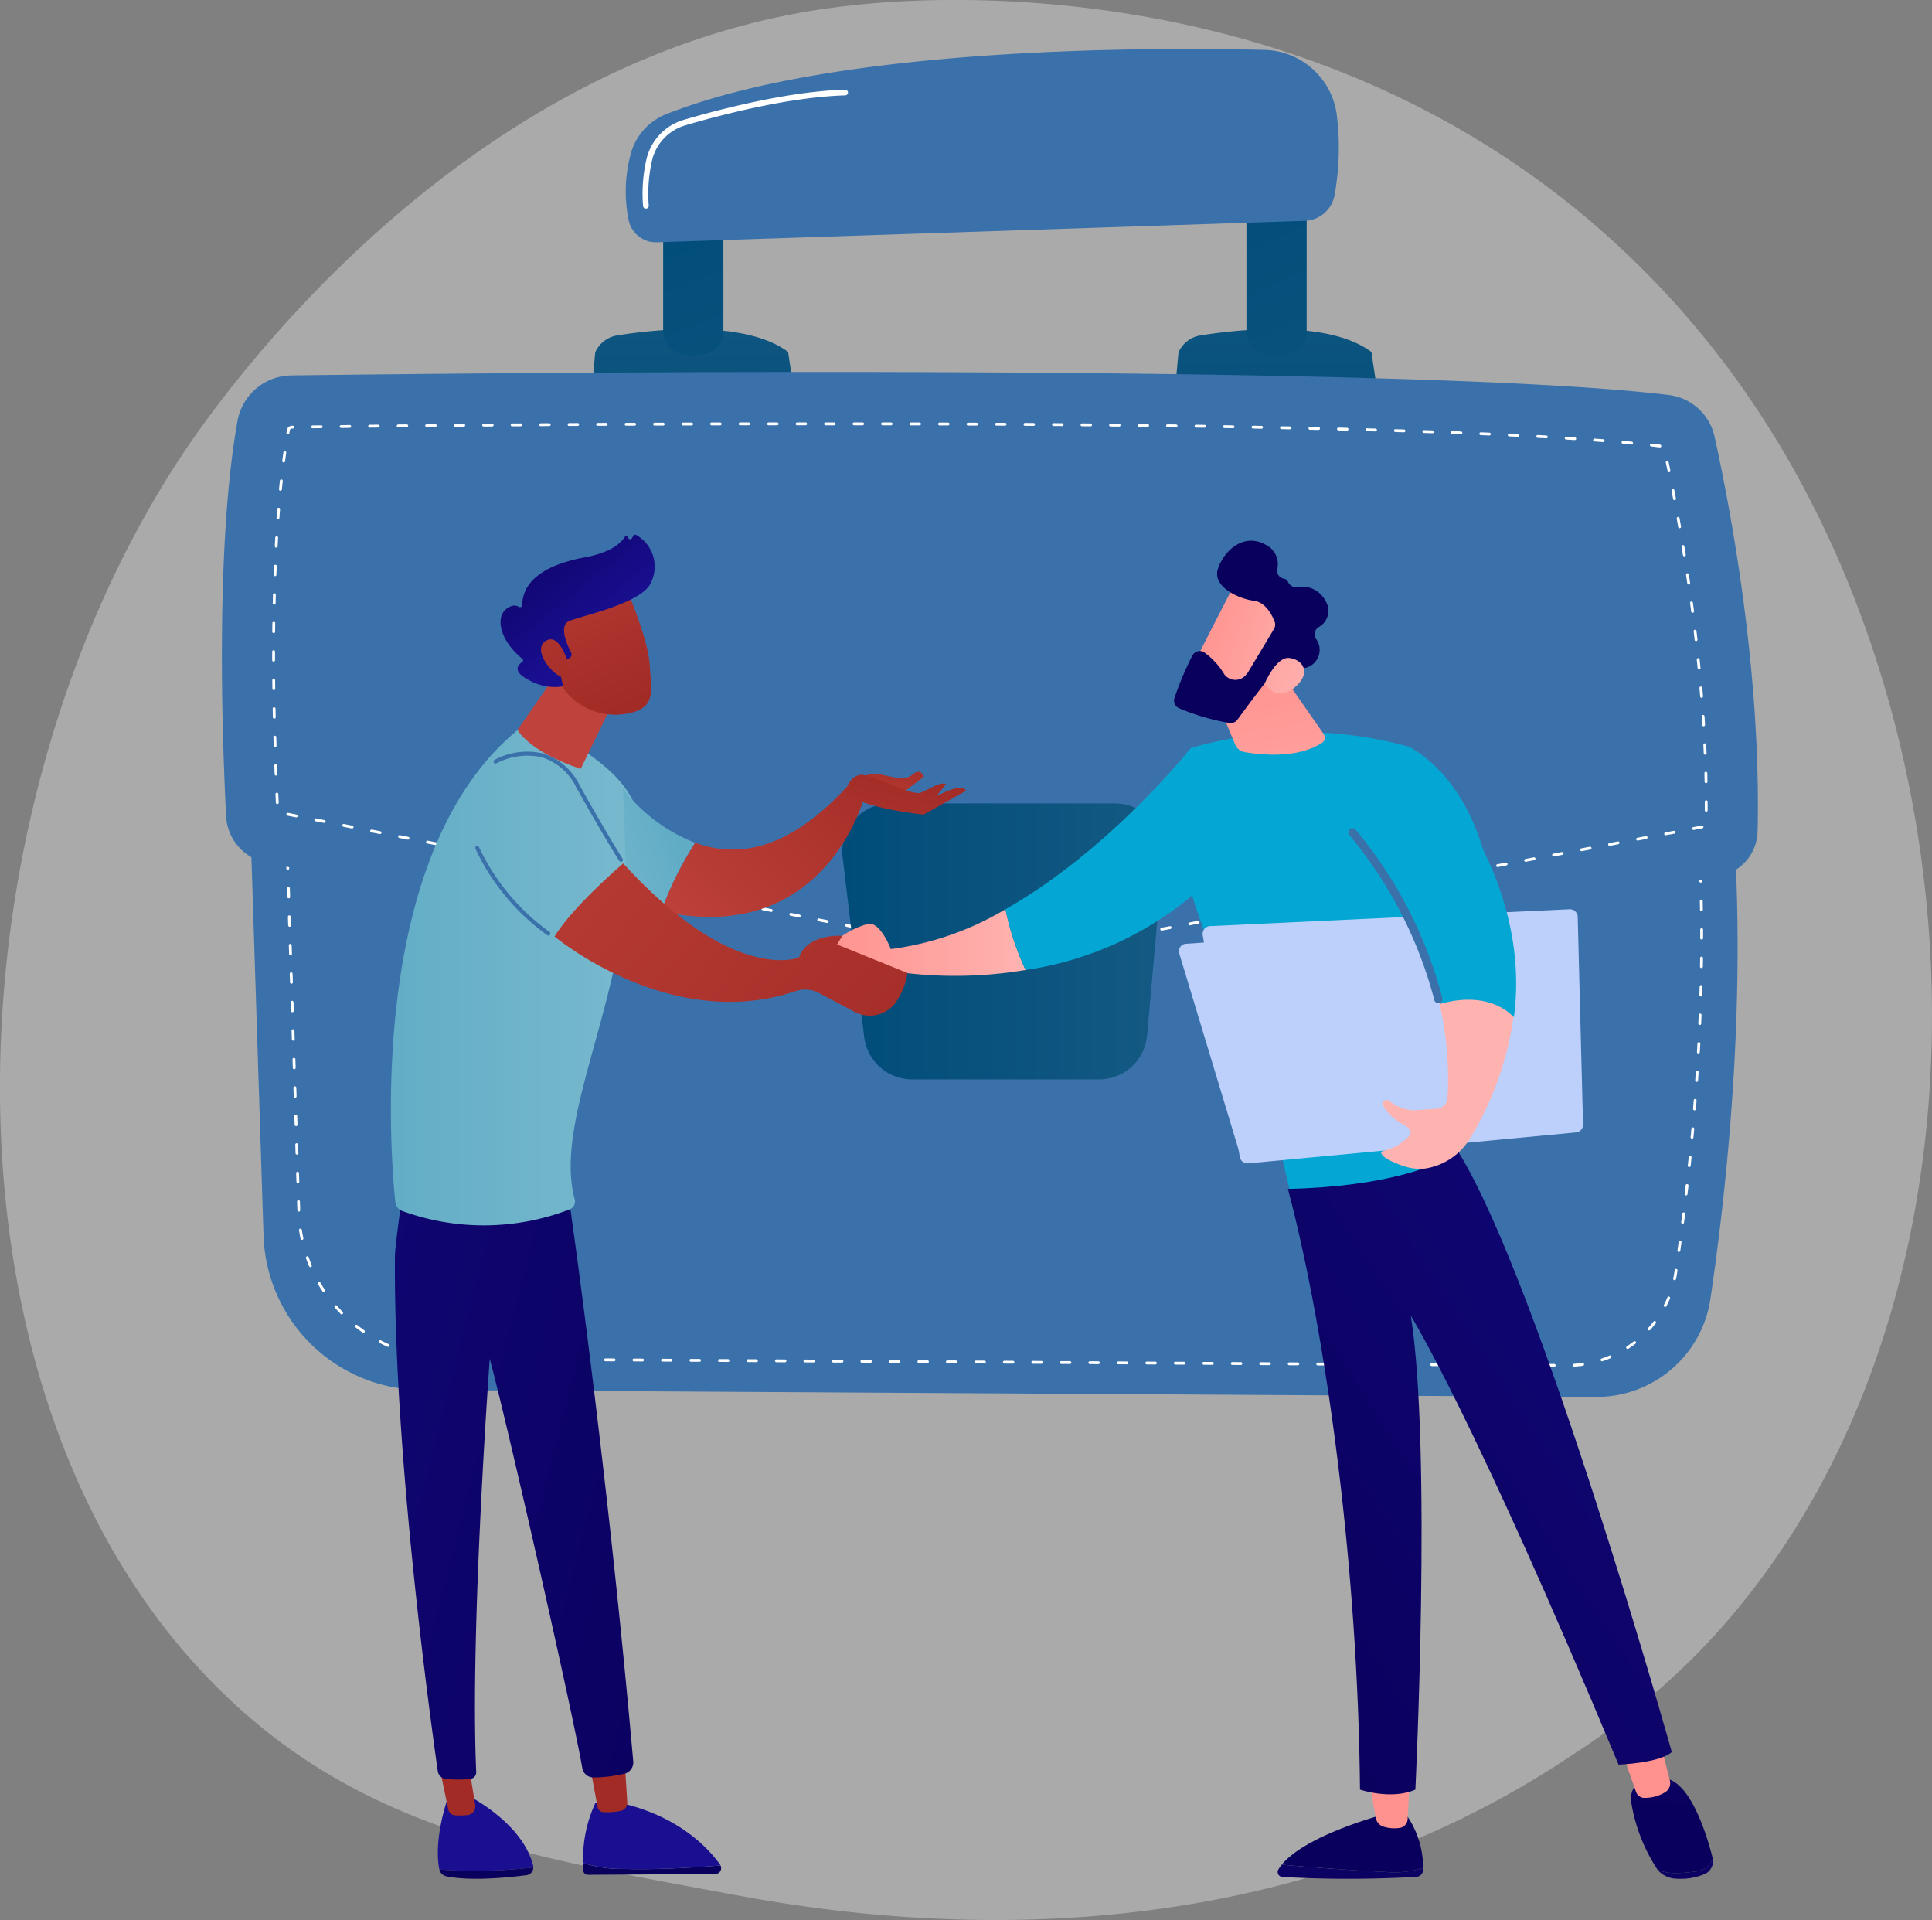 <svg xmlns="http://www.w3.org/2000/svg" xmlns:xlink="http://www.w3.org/1999/xlink" width="221.334" height="219.92" viewBox="0 0 221.334 219.92"><rect x="0" y="0" width="221.334" height="219.92" fill="#808080" stroke="none"/><defs><style>.a{fill:#eaeaea;opacity:0.4;}.b{fill:#3b71ab;}.c{fill:#fff;}.d{fill:url(#a);}.e{fill:url(#b);}.f{fill:url(#c);}.g{fill:url(#d);}.h{fill:url(#e);}.i{fill:url(#f);}.j{fill:#04a7d3;}.k{fill:url(#g);}.l{fill:url(#h);}.m{fill:url(#i);}.n{fill:url(#j);}.o{fill:url(#k);}.p{fill:url(#l);}.q{fill:url(#m);}.r{fill:url(#n);}.s{fill:url(#o);}.t{fill:url(#p);}.u{fill:url(#q);}.v{fill:url(#r);}.w{fill:url(#s);}.x{fill:url(#t);}.y{fill:url(#u);}.z{fill:url(#v);}.aa{fill:url(#w);}.ab{fill:url(#x);}.ac{fill:url(#y);}.ad{fill:url(#z);}.ae{fill:url(#aa);}.af{fill:url(#ab);}.ag{fill:url(#ac);}.ah{fill:url(#ad);}.ai{fill:url(#ae);}.aj{fill:url(#af);}.ak{fill:url(#ag);}.al{fill:url(#ah);}.am{fill:#bdd0fb;}.an{fill:url(#aj);}</style><linearGradient id="a" x1="0.519" y1="2.383" x2="0.477" y2="-0.75" gradientUnits="objectBoundingBox"><stop offset="0" stop-color="#004c79"/><stop offset="1" stop-color="#145a83"/></linearGradient><linearGradient id="b" x1="0.382" y1="-0.274" x2="1.098" y2="3.943" xlink:href="#a"/><linearGradient id="c" x1="0.514" y1="2.023" x2="0.472" y2="-1.11" xlink:href="#a"/><linearGradient id="d" x1="0.34" y1="-0.442" x2="1.055" y2="3.435" xlink:href="#a"/><linearGradient id="e" x1="0" y1="0.5" x2="1" y2="0.5" xlink:href="#a"/><linearGradient id="f" y1="0.5" x2="1" y2="0.5" gradientUnits="objectBoundingBox"><stop offset="0" stop-color="#ff928e"/><stop offset="1" stop-color="#feb3b1"/></linearGradient><linearGradient id="g" x1="0.382" y1="-0.04" x2="0.967" y2="2.609" xlink:href="#f"/><linearGradient id="h" x1="0.112" y1="0.34" x2="1.184" y2="0.762" xlink:href="#f"/><linearGradient id="i" x1="165.952" y1="100.499" x2="166.859" y2="100.499" gradientUnits="objectBoundingBox"><stop offset="0" stop-color="#09005d"/><stop offset="1" stop-color="#1a0f91"/></linearGradient><linearGradient id="j" x1="-1.807" y1="-0.608" x2="1.164" y2="0.819" xlink:href="#f"/><linearGradient id="k" x1="55.22" y1="2.26" x2="55.22" y2="-12.136" xlink:href="#i"/><linearGradient id="l" x1="0.52" y1="-0.274" x2="0.59" y2="-4.51" xlink:href="#i"/><linearGradient id="m" x1="192.361" y1="0.5" x2="193.361" y2="0.5" xlink:href="#f"/><linearGradient id="n" x1="131.276" y1="1.872" x2="131.276" y2="-8.086" xlink:href="#i"/><linearGradient id="o" x1="0.508" y1="0.351" x2="0.631" y2="-2.226" xlink:href="#i"/><linearGradient id="p" x1="150.489" y1="0.5" x2="151.489" y2="0.5" xlink:href="#f"/><linearGradient id="q" x1="0.052" y1="0.988" x2="1.863" y2="-1.003" xlink:href="#i"/><linearGradient id="r" x1="-33.327" y1="0.5" x2="-32.327" y2="0.5" xlink:href="#i"/><linearGradient id="s" x1="-33.091" y1="-15.062" x2="-32.67" y2="-37.208" xlink:href="#i"/><linearGradient id="t" x1="-87.669" y1="-0.843" x2="-88.175" y2="2.39" gradientUnits="objectBoundingBox"><stop offset="0" stop-color="#a22b25"/><stop offset="1" stop-color="#c0423c"/></linearGradient><linearGradient id="u" x1="-22.388" y1="-11.901" x2="-22.102" y2="-33.117" xlink:href="#i"/><linearGradient id="v" x1="-23.152" y1="0.5" x2="-22.152" y2="0.5" xlink:href="#i"/><linearGradient id="w" x1="-43.367" y1="-3.964" x2="-43.847" y2="-1.249" xlink:href="#t"/><linearGradient id="x" x1="1.341" y1="1.118" x2="-2.363" y2="-1.344" xlink:href="#i"/><linearGradient id="y" y1="0.5" x2="1" y2="0.5" gradientUnits="objectBoundingBox"><stop offset="0" stop-color="#60acc5"/><stop offset="1" stop-color="#78b9ce"/></linearGradient><linearGradient id="z" x1="-29.161" y1="1.219" x2="-28.77" y2="0.33" xlink:href="#t"/><linearGradient id="aa" x1="0.727" y1="0.947" x2="-0.054" y2="-0.811" xlink:href="#t"/><linearGradient id="ab" x1="-0.002" y1="-0.153" x2="0.677" y2="0.651" xlink:href="#i"/><linearGradient id="ac" x1="1.458" y1="2.197" x2="-1.739" y2="-3.541" xlink:href="#t"/><linearGradient id="ad" x1="0.689" y1="0.245" x2="-0.541" y2="0.985" xlink:href="#y"/><linearGradient id="ae" x1="1.314" y1="-0.073" x2="0.004" y2="0.944" xlink:href="#t"/><linearGradient id="af" x1="1.01" y1="-1.182" x2="-0.407" y2="2.854" xlink:href="#t"/><linearGradient id="ag" x1="0.7" y1="0.019" x2="-1.5" y2="3.348" xlink:href="#t"/><linearGradient id="ah" x1="1.378" y1="0.9" x2="-0.812" y2="-0.019" xlink:href="#t"/><linearGradient id="aj" x1="2.023" y1="-0.612" x2="1.325" y2="-0.117" xlink:href="#f"/></defs><g transform="translate(-224.172 -466.012)"><path class="a" d="M418.876,655.15a84.618,84.618,0,0,1-14.863,12.064c-38.492,25.7-82.492,18.294-96.1,15.761-21.948-4.085-40.475-6.967-56.393-21.348-36.171-32.679-34.412-100.85-6.773-143.079,3.277-5.007,30.874-45.915,74.97-51.679,1.079-.141,1.884-.221,2.588-.3,6.822-.722,49.093-4.534,83.561,24.343a102.831,102.831,0,0,1,20.237,22.961C453.03,555.459,453.115,619.857,418.876,655.15Z"/><g transform="translate(249.593 471.619)"><path class="b" d="M324.714,768.537l1.8,56.136a18.265,18.265,0,0,0,18.188,17.636l134.427.792a13.177,13.177,0,0,0,13.139-11.215c2.1-14.176,4.78-39.542,1.765-63.35Z" transform="translate(-321.741 -688.705)"/><path class="c" d="M484.423,839.238h0l-.979-.006a.163.163,0,0,1,0-.326h0l.979.006a.163.163,0,0,1,0,.326Zm2.284-.016a.163.163,0,0,1-.01-.326c.32-.02.643-.052.961-.1a.163.163,0,1,1,.045.323c-.326.045-.658.079-.986.1Zm-5.548,0h0l-.979-.006a.163.163,0,0,1,0-.326h0l.979.006a.163.163,0,0,1,0,.326ZM477.9,839.2h0l-.979-.006a.163.163,0,0,1,0-.326h0l.979.006a.163.163,0,0,1,0,.326Zm-3.264-.02h0l-.979-.006a.163.163,0,0,1-.162-.164.176.176,0,0,1,.164-.162l.979.006a.163.163,0,0,1,0,.326Zm-3.264-.019h0l-.979-.006a.163.163,0,0,1,0-.326h0l.979.006a.163.163,0,0,1,0,.326Zm-3.264-.019h0l-.979-.006a.163.163,0,0,1-.162-.164.171.171,0,0,1,.164-.162l.979.006a.163.163,0,0,1,0,.326Zm-3.264-.019h0l-.979-.006a.163.163,0,0,1,0-.327h0l.979.006a.163.163,0,0,1,0,.326Zm-3.264-.019h0l-.979-.006a.163.163,0,0,1,0-.326h0l.979.006a.163.163,0,0,1,0,.326Zm-3.264-.019h0l-.979-.006a.163.163,0,0,1,0-.326h0l.979.006a.163.163,0,0,1,0,.327Zm-3.264-.019h0l-.979-.006a.163.163,0,0,1,0-.327h0l.979.006a.163.163,0,0,1,0,.326Zm-3.264-.019h0l-.979-.006a.163.163,0,0,1,0-.326h0l.979.006a.163.163,0,0,1,0,.326Zm-3.264-.019h0l-.979-.006a.163.163,0,0,1,0-.326h0l.979.006a.163.163,0,0,1,0,.327Zm-3.264-.019h0l-.979-.006a.163.163,0,0,1,0-.326h0l.979.006a.163.163,0,0,1,0,.326Zm-3.264-.019h0l-.979-.006a.163.163,0,0,1,0-.326h0l.979.006a.163.163,0,0,1,0,.326Zm-3.264-.019h0l-.979-.006a.163.163,0,0,1,0-.326h0l.979.006a.163.163,0,0,1,0,.326Zm-3.264-.019h0l-.979-.006a.164.164,0,0,1-.162-.164.179.179,0,0,1,.164-.162l.979.006a.163.163,0,0,1,0,.326Zm-3.264-.019h0l-.979-.006a.163.163,0,0,1,0-.326h0l.979.006a.163.163,0,0,1,0,.326Zm-3.264-.019h0l-.979-.006a.163.163,0,0,1-.162-.164.173.173,0,0,1,.164-.162l.979.006a.163.163,0,0,1,0,.326Zm-3.264-.019h0l-.979-.006a.163.163,0,0,1,0-.327h0l.979.006a.163.163,0,0,1,0,.326Zm-3.264-.019h0l-.979-.006a.163.163,0,0,1-.162-.164.167.167,0,0,1,.164-.162l.979.006a.163.163,0,0,1,0,.326Zm-3.264-.02h0l-.979-.006a.163.163,0,0,1,0-.326h0l.979.006a.163.163,0,0,1,0,.326Zm-3.264-.019h0l-.979-.006a.163.163,0,0,1,0-.326h0l.979.006a.163.163,0,0,1,0,.327Zm-3.264-.02h0l-.979-.006a.163.163,0,0,1,0-.327h0l.979.006a.163.163,0,0,1,0,.326Zm-3.264-.019h0l-.979-.006a.163.163,0,0,1,0-.326h0l.979.006a.163.163,0,0,1,0,.327Zm-3.264-.019h0l-.979-.006a.163.163,0,0,1,0-.326h0l.979.006a.163.163,0,0,1,0,.326Zm-3.264-.019h0l-.979-.006a.163.163,0,0,1,0-.327h0l.979.006a.163.163,0,0,1,0,.326Zm-3.264-.019h0l-.979-.006a.163.163,0,0,1,0-.326h0l.979.006a.163.163,0,0,1,0,.326Zm-3.264-.019h0l-.979-.006a.163.163,0,0,1,0-.326h0l.979.006a.163.163,0,0,1,0,.327Zm-3.264-.019h0l-.979-.006a.163.163,0,0,1,0-.327h0l.979.006a.163.163,0,0,1,0,.326Zm-3.264-.019h0l-.979-.006a.163.163,0,0,1-.162-.164.176.176,0,0,1,.164-.162l.979.006a.163.163,0,0,1,0,.326Zm-3.264-.019h0l-.979-.006a.163.163,0,0,1,0-.326h0l.979.006a.163.163,0,0,1,0,.326Zm-3.264-.019h0l-.979-.006a.164.164,0,0,1-.162-.164.17.17,0,0,1,.164-.162l.979.006a.163.163,0,0,1,0,.326Zm-3.264-.02h0l-.979-.006a.163.163,0,0,1,0-.326h0l.979.006a.163.163,0,0,1,0,.326Zm109.925-.017a.163.163,0,0,1-.051-.318c.3-.1.609-.216.9-.34a.163.163,0,1,1,.127.3c-.3.128-.616.245-.928.349A.174.174,0,0,1,489.9,838.605Zm-113.189,0h0l-.979-.006a.163.163,0,0,1-.162-.164.165.165,0,0,1,.164-.162l.979.006a.163.163,0,0,1,0,.326Zm-3.264-.019h0l-.979-.006a.163.163,0,0,1,0-.326h0l.979.006a.163.163,0,0,1,0,.326Zm-3.264-.019h0l-.979-.006a.163.163,0,0,1,0-.326h0l.979.006a.163.163,0,0,1,0,.326Zm-3.264-.019h0l-.979-.006a.163.163,0,0,1,0-.326h0l.979.006a.163.163,0,0,1,0,.327Zm-3.264-.019h0l-.979-.006a.163.163,0,0,1,0-.326h0l.979.006a.163.163,0,0,1,0,.326Zm-3.264-.019h0l-.979-.006a.163.163,0,0,1,0-.327h0l.979.006a.163.163,0,0,1,0,.326Zm-3.263-.037h-.008c-.326-.016-.658-.042-.985-.077a.163.163,0,0,1-.145-.179.161.161,0,0,1,.179-.145c.321.034.646.06.967.075a.163.163,0,0,1-.008.326Zm-3.225-.464a.164.164,0,0,1-.038,0c-.318-.077-.639-.164-.953-.259a.163.163,0,0,1,.094-.312c.308.093.623.178.936.254a.163.163,0,0,1-.038.322Zm138.927-.819a.163.163,0,0,1-.09-.3c.269-.177.534-.365.787-.561a.163.163,0,0,1,.2.258c-.26.2-.531.394-.807.575A.16.16,0,0,1,492.832,837.187Zm-142.009-.239a.162.162,0,0,1-.067-.014c-.3-.134-.6-.28-.887-.432a.163.163,0,1,1,.151-.289c.286.149.579.291.871.423a.163.163,0,0,1-.068.312Zm-2.829-1.612a.162.162,0,0,1-.093-.03c-.268-.188-.535-.386-.792-.589a.163.163,0,1,1,.2-.256c.253.2.514.394.777.578a.163.163,0,0,1-.094.3Zm147.306-.27a.163.163,0,0,1-.121-.272c.214-.238.421-.488.616-.744a.163.163,0,0,1,.259.2c-.2.262-.413.519-.633.763A.163.163,0,0,1,495.3,835.066Zm-149.787-1.841a.162.162,0,0,1-.117-.049c-.229-.235-.454-.479-.67-.727a.163.163,0,1,1,.246-.214c.211.243.432.482.657.713a.163.163,0,0,1-.117.277Zm151.625-.843a.159.159,0,0,1-.073-.018.163.163,0,0,1-.072-.219c.145-.286.28-.581.4-.877a.163.163,0,0,1,.3.124c-.125.3-.264.607-.413.9A.163.163,0,0,1,497.139,832.382Zm-153.672-1.693a.164.164,0,0,1-.136-.073c-.182-.274-.357-.557-.522-.84a.163.163,0,1,1,.282-.164c.162.277.334.554.513.824a.163.163,0,0,1-.136.253Zm154.751-1.376a.158.158,0,0,1-.034,0,.163.163,0,0,1-.126-.193c.05-.239.094-.485.13-.73l.033-.225a.163.163,0,0,1,.323.047l-.033.226c-.038.251-.083.5-.134.749A.163.163,0,0,1,498.218,829.313Zm-156.288-1.5a.163.163,0,0,1-.151-.1c-.127-.3-.246-.613-.356-.924a.163.163,0,0,1,.308-.108c.108.3.225.61.349.906a.163.163,0,0,1-.151.226Zm156.777-1.728h-.023a.163.163,0,0,1-.139-.184q.067-.478.133-.97a.163.163,0,1,1,.324.044q-.067.492-.134.971A.163.163,0,0,1,498.708,826.086ZM340.963,824.7a.163.163,0,0,1-.16-.13c-.067-.322-.126-.649-.175-.972a.163.163,0,1,1,.323-.049c.047.317.105.638.171.954a.163.163,0,0,1-.16.2Zm158.175-1.848h-.021a.163.163,0,0,1-.141-.182l.122-.971a.163.163,0,1,1,.324.04l-.122.972A.163.163,0,0,1,499.139,822.85ZM340.6,821.461a.163.163,0,0,1-.163-.158l-.031-.979a.163.163,0,0,1,.158-.168.16.16,0,0,1,.168.158l.032.979a.163.163,0,0,1-.158.168Zm158.934-1.852h-.019a.163.163,0,0,1-.143-.181q.056-.482.111-.973a.163.163,0,1,1,.325.036q-.056.491-.111.974A.163.163,0,0,1,499.533,819.609ZM340.494,818.2a.163.163,0,0,1-.163-.158l-.032-.979a.163.163,0,0,1,.158-.168.161.161,0,0,1,.168.158l.032.979a.163.163,0,0,1-.158.168Zm159.4-1.835h-.017a.163.163,0,0,1-.145-.179q.05-.483.1-.974a.163.163,0,0,1,.325.033q-.05.491-.1.975A.163.163,0,0,1,499.89,816.364Zm-159.5-1.428a.163.163,0,0,1-.163-.158l-.032-.979a.163.163,0,1,1,.326-.01l.032.979a.164.164,0,0,1-.158.168Zm159.82-1.821h-.015a.163.163,0,0,1-.147-.178q.045-.485.089-.975a.163.163,0,1,1,.325.029q-.044.491-.089.976A.163.163,0,0,1,500.21,813.115Zm-159.925-1.441a.163.163,0,0,1-.163-.158l-.032-.979a.163.163,0,0,1,.326-.01l.032.979a.163.163,0,0,1-.158.168Zm160.207-1.811h-.013a.163.163,0,0,1-.15-.176l.077-.976a.161.161,0,0,1,.175-.15.163.163,0,0,1,.15.175l-.077.977A.163.163,0,0,1,500.492,809.863Zm-160.312-1.451a.163.163,0,0,1-.163-.158l-.031-.979a.163.163,0,0,1,.326-.011l.032.979a.163.163,0,0,1-.158.168Zm160.556-1.8h-.011a.163.163,0,0,1-.152-.174l.065-.977a.163.163,0,0,1,.326.021l-.065.978A.163.163,0,0,1,500.735,806.607Zm-160.66-1.458a.163.163,0,0,1-.163-.158l-.032-.979a.163.163,0,0,1,.158-.168.161.161,0,0,1,.169.158l.031.979a.164.164,0,0,1-.158.169Zm160.863-1.8h-.009a.163.163,0,0,1-.154-.172q.027-.487.053-.977a.163.163,0,1,1,.326.017q-.025.491-.053.979A.163.163,0,0,1,500.938,803.349ZM339.97,801.887a.163.163,0,0,1-.163-.158l-.031-.979a.163.163,0,0,1,.326-.01l.031.979a.163.163,0,0,1-.158.168Zm161.13-1.8h-.007a.163.163,0,0,1-.156-.17q.021-.488.04-.978a.161.161,0,0,1,.169-.157.163.163,0,0,1,.157.169q-.019.491-.04.979A.163.163,0,0,1,501.1,800.088Zm-161.234-1.464a.163.163,0,0,1-.163-.158l-.032-.979a.163.163,0,0,1,.158-.168.165.165,0,0,1,.168.158l.032.979a.163.163,0,0,1-.158.168Zm161.352-1.8h0a.163.163,0,0,1-.158-.168q.014-.488.027-.978a.163.163,0,0,1,.327.008q-.013.491-.027.98A.164.164,0,0,1,501.217,796.826ZM339.76,795.362a.163.163,0,0,1-.163-.158l-.032-.979a.163.163,0,0,1,.158-.168.165.165,0,0,1,.168.158l.032.979a.163.163,0,0,1-.158.168Zm161.53-1.8h0a.163.163,0,0,1-.161-.166q.007-.488.013-.978a.173.173,0,0,1,.165-.162.163.163,0,0,1,.162.165q-.005.491-.013.98A.163.163,0,0,1,501.29,793.562ZM339.655,792.1a.163.163,0,0,1-.163-.158l-.032-.979a.163.163,0,0,1,.158-.168.165.165,0,0,1,.168.158l.032.979a.163.163,0,0,1-.158.168Zm161.661-1.8a.163.163,0,0,1-.163-.163v-.079q0-.449,0-.9a.163.163,0,0,1,.163-.164h0a.163.163,0,0,1,.164.162q0,.451,0,.9v.079A.163.163,0,0,1,501.316,790.3ZM339.55,788.838a.163.163,0,0,1-.163-.158l-.031-.979a.163.163,0,0,1,.158-.168.157.157,0,0,1,.168.158l.032.979a.163.163,0,0,1-.158.168Zm161.741-1.8a.163.163,0,0,1-.163-.161q-.008-.488-.018-.978a.164.164,0,0,1,.16-.167.168.168,0,0,1,.167.16q.01.491.017.98a.163.163,0,0,1-.161.166Zm-161.846-1.46a.163.163,0,0,1-.163-.158l-.031-.979a.163.163,0,0,1,.158-.168.166.166,0,0,1,.168.158l.031.979a.163.163,0,0,1-.158.168Zm161.77-1.8a.163.163,0,0,1-.163-.158q-.016-.489-.034-.978a.163.163,0,0,1,.157-.169.16.16,0,0,1,.169.157q.018.49.034.979a.163.163,0,0,1-.158.168Zm-161.875-1.46a.163.163,0,0,1-.163-.158l-.031-.979a.163.163,0,0,1,.326-.01l.031.979a.163.163,0,0,1-.158.168Zm161.743-1.8a.163.163,0,0,1-.163-.155q-.024-.489-.051-.977a.163.163,0,0,1,.154-.172.165.165,0,0,1,.172.154q.027.49.051.979a.163.163,0,0,1-.155.171Zm-161.847-1.461a.163.163,0,0,1-.163-.158l-.031-.979a.163.163,0,1,1,.326-.01l.032.979a.164.164,0,0,1-.158.169Zm161.657-1.8a.163.163,0,0,1-.163-.152q-.033-.488-.069-.976a.163.163,0,0,1,.151-.174.161.161,0,0,1,.175.151q.036.489.069.977a.163.163,0,0,1-.152.174ZM339.13,775.789a.163.163,0,0,1-.163-.158l-.032-.978a.163.163,0,0,1,.158-.168.161.161,0,0,1,.168.158l.032.979a.163.163,0,0,1-.158.168ZM500.64,774a.163.163,0,0,1-.162-.149q-.043-.487-.089-.974a.163.163,0,1,1,.325-.031q.046.488.089.976a.163.163,0,0,1-.148.177Zm-161.614-1.474a.163.163,0,0,1-.163-.158l-.032-.979a.163.163,0,0,1,.158-.168.166.166,0,0,1,.168.158l.031.979a.163.163,0,0,1-.158.169Zm161.294-1.774a.163.163,0,0,1-.162-.146q-.053-.486-.109-.972a.163.163,0,0,1,.324-.038q.056.487.11.974a.163.163,0,0,1-.144.18Zm-161.4-1.488a.163.163,0,0,1-.163-.158l-.036-1.147h.592a.163.163,0,0,1,0,.326h-.255l.026.81a.164.164,0,0,1-.158.169Zm160.328-.979h-.979a.163.163,0,1,1,0-.326h.979a.163.163,0,1,1,0,.326Zm-3.264,0h-.979a.163.163,0,1,1,0-.326h.979a.163.163,0,1,1,0,.326Zm-3.264,0h-.979a.163.163,0,1,1,0-.326h.979a.163.163,0,1,1,0,.326Zm-3.264,0h-.979a.163.163,0,1,1,0-.326h.979a.163.163,0,1,1,0,.326Zm-3.264,0h-.979a.163.163,0,1,1,0-.326h.979a.163.163,0,1,1,0,.326Zm-3.264,0h-.979a.163.163,0,0,1,0-.326h.979a.163.163,0,0,1,0,.326Zm-3.264,0h-.979a.163.163,0,1,1,0-.326h.979a.163.163,0,1,1,0,.326Zm-3.264,0h-.979a.163.163,0,1,1,0-.326h.979a.163.163,0,1,1,0,.326Zm-3.264,0h-.979a.163.163,0,1,1,0-.326h.979a.163.163,0,1,1,0,.326Zm-3.264,0h-.979a.163.163,0,1,1,0-.326h.979a.163.163,0,0,1,0,.326Zm-3.264,0h-.979a.163.163,0,1,1,0-.326h.979a.163.163,0,1,1,0,.326Zm-3.264,0h-.979a.163.163,0,1,1,0-.326h.979a.163.163,0,1,1,0,.326Zm-3.264,0H459.1a.163.163,0,1,1,0-.326h.979a.163.163,0,1,1,0,.326Zm-3.264,0h-.979a.163.163,0,1,1,0-.326h.979a.163.163,0,1,1,0,.326Zm-3.264,0h-.979a.163.163,0,1,1,0-.326h.979a.163.163,0,1,1,0,.326Zm-3.264,0h-.979a.163.163,0,1,1,0-.326h.979a.163.163,0,1,1,0,.326Zm-3.264,0h-.979a.163.163,0,0,1,0-.326h.979a.163.163,0,0,1,0,.326Zm-3.264,0h-.979a.163.163,0,1,1,0-.326h.979a.163.163,0,1,1,0,.326Zm-3.264,0h-.979a.163.163,0,1,1,0-.326h.979a.163.163,0,1,1,0,.326Zm-3.264,0h-.979a.163.163,0,1,1,0-.326h.979a.163.163,0,1,1,0,.326Zm-3.264,0h-.979a.163.163,0,1,1,0-.326h.979a.163.163,0,0,1,0,.326Zm-3.264,0h-.979a.163.163,0,1,1,0-.326h.979a.163.163,0,1,1,0,.326Zm-3.264,0h-.979a.163.163,0,1,1,0-.326h.979a.163.163,0,1,1,0,.326Zm-3.264,0H423.2a.163.163,0,1,1,0-.326h.979a.163.163,0,1,1,0,.326Zm-3.264,0h-.979a.163.163,0,1,1,0-.326h.979a.163.163,0,1,1,0,.326Zm-3.264,0h-.979a.163.163,0,1,1,0-.326h.979a.163.163,0,1,1,0,.326Zm-3.264,0h-.979a.163.163,0,1,1,0-.326h.979a.163.163,0,1,1,0,.326Zm-3.264,0h-.979a.163.163,0,0,1,0-.326h.979a.163.163,0,0,1,0,.326Zm-3.264,0h-.979a.163.163,0,1,1,0-.326h.979a.163.163,0,1,1,0,.326Zm-3.264,0h-.979a.163.163,0,1,1,0-.326h.979a.163.163,0,1,1,0,.326Zm-3.264,0h-.979a.163.163,0,1,1,0-.326h.979a.163.163,0,1,1,0,.326Zm-3.264,0h-.979a.163.163,0,1,1,0-.326h.979a.163.163,0,0,1,0,.326Zm-3.264,0h-.979a.163.163,0,1,1,0-.326h.979a.163.163,0,1,1,0,.326Zm-3.264,0h-.979a.163.163,0,1,1,0-.326h.979a.163.163,0,1,1,0,.326Zm-3.264,0h-.979a.163.163,0,0,1,0-.326h.979a.163.163,0,1,1,0,.326Zm-3.264,0h-.979a.163.163,0,1,1,0-.326h.979a.163.163,0,1,1,0,.326Zm-3.264,0h-.979a.163.163,0,1,1,0-.326h.979a.163.163,0,1,1,0,.326Zm-3.264,0H377.5a.163.163,0,1,1,0-.326h.979a.163.163,0,1,1,0,.326Zm-3.264,0h-.979a.163.163,0,0,1,0-.326h.979a.163.163,0,0,1,0,.326Zm-3.264,0h-.979a.163.163,0,1,1,0-.326h.979a.163.163,0,1,1,0,.326Zm-3.264,0h-.979a.163.163,0,1,1,0-.326h.979a.163.163,0,1,1,0,.326Zm-3.264,0h-.979a.163.163,0,1,1,0-.326h.979a.163.163,0,1,1,0,.326Zm-3.264,0h-.979a.163.163,0,1,1,0-.326h.979a.163.163,0,0,1,0,.326Zm-3.264,0h-.979a.163.163,0,1,1,0-.326h.979a.163.163,0,1,1,0,.326Zm-3.264,0h-.979a.163.163,0,1,1,0-.326h.979a.163.163,0,1,1,0,.326Zm-3.264,0h-.979a.163.163,0,1,1,0-.326h.979a.163.163,0,1,1,0,.326Zm-3.264,0h-.979a.163.163,0,1,1,0-.326h.979a.163.163,0,1,1,0,.326Zm-3.264,0h-.979a.163.163,0,1,1,0-.326h.979a.163.163,0,1,1,0,.326Zm-3.264,0H341.6a.163.163,0,1,1,0-.326h.979a.163.163,0,1,1,0,.326Z" transform="translate(-331.792 -688.29)"/><path class="d" d="M464.209,606.488l.4-4.329a3.33,3.33,0,0,1,2.525-1.944c4.188-.667,14.574-1.839,19.576,1.9l.747,5.031Z" transform="translate(-421.84 -567.407)"/><path class="e" d="M498.095,568.594a6.006,6.006,0,0,1-2.9,0,2.617,2.617,0,0,1-2-2.536V552.5h6.9v13.546A2.628,2.628,0,0,1,498.095,568.594Z" transform="translate(-442.643 -533.679)"/><path class="f" d="M700.814,606.488l.4-4.329a3.329,3.329,0,0,1,2.524-1.944c4.188-.667,14.574-1.839,19.576,1.9l.747,5.031Z" transform="translate(-591.623 -567.407)"/><path class="g" d="M734.7,564.965a6.007,6.007,0,0,1-2.9,0,2.617,2.617,0,0,1-2-2.536V547.441h6.9v14.975A2.628,2.628,0,0,1,734.7,564.965Z" transform="translate(-612.426 -530.05)"/><path class="b" d="M481.61,508.005l74.194-2.456a3.577,3.577,0,0,0,3.417-2.936,30.232,30.232,0,0,0,.23-9.4,8.558,8.558,0,0,0-8.3-7.243c-13.841-.329-49.077-.319-68.5,7.363a6.781,6.781,0,0,0-4.1,4.706,16.449,16.449,0,0,0-.178,7.534A3.194,3.194,0,0,0,481.61,508.005Z" transform="translate(-431.754 -485.863)"/><path class="c" d="M485.2,516a.327.327,0,0,1-.324-.294,17.413,17.413,0,0,1,.444-5.591,6.184,6.184,0,0,1,4.213-4.281c4.133-1.213,12.032-3.275,18.485-3.456a.326.326,0,0,1,.018.653c-6.38.179-14.216,2.225-18.319,3.429a5.527,5.527,0,0,0-3.767,3.825,17.06,17.06,0,0,0-.425,5.355.326.326,0,0,1-.292.357Z" transform="translate(-436.625 -497.714)"/><path class="b" d="M322.132,617.271c23.97-.306,127.661-1.4,157.781,2.238a6.132,6.132,0,0,1,5.271,4.749c1.78,8.046,5.36,26.738,4.936,45.265a5.369,5.369,0,0,1-4.4,5.12l-68.754,13.007H392.548l-73.259-14.562a5.728,5.728,0,0,1-4.619-5.318c-.476-9.322-1.22-31.193,1.3-45.271A6.339,6.339,0,0,1,322.132,617.271Z" transform="translate(-314.186 -579.877)"/><path class="c" d="M431.042,696.528h-.979a.163.163,0,1,1,0-.326h.979a.163.163,0,1,1,0,.326Zm-3.264,0H426.8a.163.163,0,1,1,0-.326h.979a.163.163,0,1,1,0,.326Zm-3.264,0h-.979a.163.163,0,1,1,0-.326h.979a.163.163,0,0,1,0,.326Zm-3.264,0h-.979a.163.163,0,1,1,0-.326h.979a.163.163,0,1,1,0,.326Zm-3.264,0h-.979a.163.163,0,1,1,0-.326h.979a.163.163,0,1,1,0,.326Zm-3.264,0h-.979a.163.163,0,1,1,0-.326h.979a.163.163,0,1,1,0,.326Zm-3.264,0h-.979a.163.163,0,1,1,0-.326h.979a.163.163,0,1,1,0,.326Zm-3.264,0h-.426l-.992-.194a.163.163,0,1,1,.064-.32l.961.191.395,0a.163.163,0,1,1,0,.326Zm25.093-.423a.163.163,0,0,1-.03-.323l.962-.182a.163.163,0,0,1,.061.321l-.962.182A.161.161,0,0,1,433.287,696.1Zm-28.721-.213a.156.156,0,0,1-.032,0l-.961-.191a.163.163,0,1,1,.064-.32l.96.191a.163.163,0,0,1-.032.323Zm31.928-.393a.163.163,0,0,1-.03-.324l.962-.182a.163.163,0,1,1,.06.321l-.962.182A.163.163,0,0,1,436.495,695.5Zm-35.129-.243a.157.157,0,0,1-.032,0l-.961-.191a.163.163,0,0,1,.064-.32l.96.191a.163.163,0,0,1-.032.323Zm38.336-.363a.163.163,0,0,1-.03-.324l.962-.182a.163.163,0,1,1,.06.321l-.962.182A.156.156,0,0,1,439.7,694.891Zm-41.538-.273a.151.151,0,0,1-.032,0l-.961-.191a.163.163,0,1,1,.064-.32l.96.191a.163.163,0,0,1-.032.323Zm44.745-.334a.163.163,0,0,1-.03-.323l.962-.182a.163.163,0,0,1,.06.321l-.962.182Zm-47.946-.3a.162.162,0,0,1-.032,0l-.96-.191a.163.163,0,1,1,.064-.32l.961.191a.163.163,0,0,1-.032.323Zm51.153-.3a.163.163,0,0,1-.03-.324l.962-.182a.163.163,0,0,1,.061.321l-.962.182Zm-54.354-.332a.154.154,0,0,1-.032,0l-.961-.191a.163.163,0,1,1,.064-.32l.96.191a.163.163,0,0,1-.032.323Zm57.561-.275a.163.163,0,0,1-.03-.323l.962-.182a.163.163,0,0,1,.061.321l-.962.182A.157.157,0,0,1,449.323,693.071Zm-60.763-.361a.158.158,0,0,1-.032,0l-.96-.191a.163.163,0,1,1,.064-.32l.961.191a.163.163,0,0,1-.032.323Zm63.97-.245a.163.163,0,0,1-.03-.323l.962-.182a.163.163,0,1,1,.061.32l-.962.182Zm-67.171-.391a.155.155,0,0,1-.032,0l-.961-.191a.163.163,0,1,1,.064-.32l.961.191a.163.163,0,0,1-.032.323Zm70.378-.216a.163.163,0,0,1-.03-.324l.962-.182a.163.163,0,1,1,.06.321l-.962.182Zm-73.58-.421a.162.162,0,0,1-.032,0l-.96-.191a.163.163,0,1,1,.064-.32l.961.191a.163.163,0,0,1-.032.323Zm76.787-.186a.163.163,0,0,1-.03-.323l.962-.182a.163.163,0,0,1,.061.321l-.962.182A.156.156,0,0,1,458.944,691.251Zm-79.988-.45a.151.151,0,0,1-.032,0l-.961-.191a.163.163,0,1,1,.064-.32l.96.191a.163.163,0,0,1-.032.323Zm83.2-.156a.163.163,0,0,1-.03-.324l.962-.182a.163.163,0,0,1,.061.321l-.962.182A.158.158,0,0,1,462.151,690.644Zm-86.4-.48a.183.183,0,0,1-.032,0l-.96-.191a.163.163,0,0,1,.064-.32l.961.191a.163.163,0,0,1-.032.323Zm89.6-.127a.163.163,0,0,1-.03-.324l.962-.182a.163.163,0,1,1,.06.321l-.962.182A.161.161,0,0,1,465.359,690.037Zm-92.805-.509a.151.151,0,0,1-.032,0l-.961-.191a.163.163,0,1,1,.064-.32l.96.191a.163.163,0,0,1-.032.323Zm96.012-.1a.163.163,0,0,1-.03-.323l.962-.182a.163.163,0,0,1,.06.321l-.962.182A.16.16,0,0,1,468.566,689.43Zm-99.214-.539a.162.162,0,0,1-.032,0l-.96-.191a.163.163,0,0,1-.128-.192.161.161,0,0,1,.192-.128l.961.191a.163.163,0,0,1-.032.323Zm102.421-.068a.163.163,0,0,1-.03-.324l.962-.182a.163.163,0,0,1,.061.321l-.962.182A.156.156,0,0,1,471.773,688.824Zm-105.622-.569a.154.154,0,0,1-.032,0l-.961-.191a.163.163,0,1,1,.064-.32l.96.191a.163.163,0,0,1-.032.323Zm108.829-.038a.163.163,0,0,1-.03-.324l.962-.182a.163.163,0,1,1,.061.32l-.962.182A.161.161,0,0,1,474.98,688.217Zm-112.03-.6a.154.154,0,0,1-.032,0l-.96-.191a.163.163,0,1,1,.064-.32l.961.191a.163.163,0,0,1-.032.323Zm115.238-.008a.163.163,0,0,1-.03-.323l.962-.182a.163.163,0,0,1,.061.321l-.962.182A.161.161,0,0,1,478.187,687.61Zm3.207-.607a.163.163,0,0,1-.03-.324l.962-.182a.163.163,0,1,1,.06.32l-.962.182Zm-121.646-.021a.155.155,0,0,1-.032,0l-.961-.191a.163.163,0,1,1,.064-.32l.96.191a.163.163,0,0,1-.032.323ZM484.6,686.4a.163.163,0,0,1-.03-.323l.962-.182a.163.163,0,1,1,.06.321l-.962.182Zm-128.055-.051a.158.158,0,0,1-.032,0l-.96-.191a.163.163,0,1,1,.064-.32l.961.191a.163.163,0,0,1-.032.323Zm131.261-.556a.163.163,0,0,1-.03-.324l.962-.182a.163.163,0,1,1,.06.321l-.962.182A.157.157,0,0,1,487.808,685.79Zm-134.463-.08a.151.151,0,0,1-.032,0l-.961-.191a.163.163,0,1,1,.064-.32l.961.191a.163.163,0,0,1-.032.323Zm137.67-.526a.163.163,0,0,1-.03-.324l.962-.182a.163.163,0,1,1,.061.32l-.962.182Zm-140.871-.11a.157.157,0,0,1-.032,0l-.961-.191a.163.163,0,1,1,.064-.32l.96.191a.163.163,0,0,1-.032.323Zm144.078-.5a.163.163,0,0,1-.03-.323l.962-.182a.163.163,0,0,1,.061.321l-.962.182A.156.156,0,0,1,494.222,684.576Zm-147.28-.139a.159.159,0,0,1-.032,0l-.961-.191a.163.163,0,1,1,.064-.32l.96.191a.163.163,0,0,1-.032.323Zm150.487-.467a.163.163,0,0,1-.03-.324l.962-.182a.163.163,0,1,1,.06.321l-.962.182ZM343.741,683.8a.163.163,0,0,1-.032,0l-.96-.191a.163.163,0,1,1,.064-.32l.961.191a.163.163,0,0,1-.032.323Zm-3.2-.637a.154.154,0,0,1-.032,0l-.961-.191a.163.163,0,1,1,.064-.32l.961.191a.163.163,0,0,1-.032.323Zm-3.2-.636a.154.154,0,0,1-.032,0l-.96-.191a.163.163,0,1,1,.064-.32l.961.191a.163.163,0,0,1-.032.323Zm161.528-.649h0a.163.163,0,0,1-.163-.164v-.978a.163.163,0,0,1,.163-.163h0a.163.163,0,0,1,.163.163v.98A.163.163,0,0,1,498.866,681.879Zm-163.7-.872a.163.163,0,0,1-.163-.155q-.022-.471-.045-.979a.163.163,0,0,1,.326-.014q.022.506.045.978a.163.163,0,0,1-.155.171Zm163.68-2.392a.163.163,0,0,1-.163-.16q-.01-.489-.022-.977a.164.164,0,0,1,.159-.168.156.156,0,0,1,.168.159q.012.489.022.979a.163.163,0,0,1-.16.166Zm-163.82-.87a.163.163,0,0,1-.163-.157l-.037-.979a.163.163,0,0,1,.157-.169.165.165,0,0,1,.169.157l.037.978a.163.163,0,0,1-.156.169Zm163.721-2.39a.163.163,0,0,1-.163-.156q-.02-.488-.044-.975a.163.163,0,0,1,.155-.171.161.161,0,0,1,.171.155q.023.488.043.977a.163.163,0,0,1-.156.17Zm-163.833-.872a.163.163,0,0,1-.163-.158l-.028-.979a.163.163,0,0,1,.326-.009l.028.979a.163.163,0,0,1-.158.168ZM498.574,672.1a.163.163,0,0,1-.163-.153q-.03-.49-.063-.977a.163.163,0,1,1,.326-.022q.033.488.063.978a.163.163,0,0,1-.153.173Zm-163.75-.878a.163.163,0,0,1-.163-.16l-.019-.98a.163.163,0,0,1,.326-.006l.019.979a.163.163,0,0,1-.16.167Zm163.518-2.379a.164.164,0,0,1-.163-.15q-.039-.489-.081-.975a.163.163,0,1,1,.325-.028q.041.487.081.977a.164.164,0,0,1-.15.176Zm-163.573-.885a.163.163,0,0,1-.163-.161l-.01-.98a.163.163,0,0,1,.162-.165h0a.163.163,0,0,1,.163.162l.01.979a.163.163,0,0,1-.161.165Zm163.282-2.367a.163.163,0,0,1-.162-.147q-.048-.489-.1-.974a.163.163,0,1,1,.325-.033q.05.486.1.975a.163.163,0,0,1-.147.178Zm-163.305-.9a.163.163,0,0,1-.163-.163v-.979a.164.164,0,0,1,.163-.164h0a.162.162,0,0,1,.163.163v.979a.163.163,0,0,1-.163.164Zm162.96-2.35a.163.163,0,0,1-.162-.145q-.056-.489-.114-.972a.164.164,0,0,1,.143-.182.161.161,0,0,1,.181.143q.058.484.114.974a.163.163,0,0,1-.143.181Zm-162.949-.913h0a.163.163,0,0,1-.162-.165q0-.488.011-.979a.163.163,0,0,1,.163-.161h0a.163.163,0,0,1,.161.165q-.006.49-.011.977A.163.163,0,0,1,334.759,661.427ZM497.311,659.1a.163.163,0,0,1-.161-.142q-.064-.488-.129-.97a.163.163,0,0,1,.324-.044q.065.482.129.971a.163.163,0,0,1-.141.183Zm-162.5-.934h0a.164.164,0,0,1-.16-.167q.011-.489.023-.979a.158.158,0,0,1,.167-.159.163.163,0,0,1,.159.167q-.012.489-.023.978A.164.164,0,0,1,334.81,658.165Zm162.054-2.3a.163.163,0,0,1-.162-.139q-.071-.489-.143-.969a.163.163,0,1,1,.323-.048q.072.48.143.969a.163.163,0,0,1-.138.185ZM334.9,654.9H334.9a.163.163,0,0,1-.157-.169q.018-.491.038-.98a.168.168,0,0,1,.17-.156.163.163,0,0,1,.156.17q-.02.489-.038.979A.163.163,0,0,1,334.9,654.9Zm161.465-2.265a.163.163,0,0,1-.161-.137q-.078-.489-.157-.966a.163.163,0,0,1,.322-.053q.079.478.158.968a.163.163,0,0,1-.135.187Zm-161.32-1h-.009a.163.163,0,0,1-.154-.171q.026-.492.055-.981a.163.163,0,1,1,.326.019q-.029.488-.055.979A.163.163,0,0,1,335.049,651.638Zm160.779-2.222a.163.163,0,0,1-.161-.135q-.086-.489-.171-.964a.163.163,0,1,1,.321-.058q.085.475.171.965a.163.163,0,0,1-.133.189Zm-160.574-1.039h-.012a.163.163,0,0,1-.151-.175q.036-.491.075-.978a.163.163,0,0,1,.326.026q-.039.486-.075.976A.163.163,0,0,1,335.254,648.377ZM495.24,646.2a.163.163,0,0,1-.16-.133q-.094-.492-.185-.961a.163.163,0,1,1,.32-.062q.091.47.186.963a.163.163,0,0,1-.16.194Zm-159.71-1.079h-.016a.163.163,0,0,1-.147-.178q.048-.491.1-.976a.163.163,0,0,1,.325.035q-.051.483-.1.973A.164.164,0,0,1,335.53,645.125ZM494.605,643a.163.163,0,0,1-.16-.13q-.1-.5-.2-.959a.163.163,0,1,1,.319-.068q.1.461.2.96a.163.163,0,0,1-.127.193A.169.169,0,0,1,494.605,643ZM335.9,641.881h-.021a.163.163,0,0,1-.141-.183q.064-.491.132-.973a.163.163,0,1,1,.323.046q-.068.48-.132.969A.163.163,0,0,1,335.9,641.881Zm157.66-1.723h-.019q-.472-.055-.972-.11a.163.163,0,1,1,.036-.324q.5.055.974.11a.163.163,0,0,1-.019.325Zm-3.247-.338H490.3l-.975-.088a.163.163,0,0,1,.028-.325q.5.044.976.088a.163.163,0,0,1-.015.326Zm-3.253-.274h-.012l-.976-.073a.163.163,0,0,1-.151-.174.165.165,0,0,1,.174-.151l.977.073a.163.163,0,0,1-.012.326Zm-3.256-.23h-.011l-.977-.062a.163.163,0,1,1,.02-.326l.978.062a.163.163,0,0,1-.01.326Zm-3.258-.2h-.009l-.977-.055a.163.163,0,1,1,.018-.326l.978.054a.163.163,0,0,1-.009.326Zm-3.26-.173h-.009l-.978-.048a.163.163,0,1,1,.016-.326l.979.048a.163.163,0,0,1-.008.326Zm-3.261-.153h-.007l-.978-.042a.163.163,0,0,1-.156-.17.167.167,0,0,1,.17-.156l.978.043a.163.163,0,0,1-.007.326Zm-3.261-.136h-.007l-.978-.038a.163.163,0,0,1,.012-.326l.979.038a.163.163,0,0,1-.006.326Zm-134.378,0-.028,0a.163.163,0,0,1-.133-.189l.054-.308a.577.577,0,0,1,.564-.484h.085a.151.151,0,0,1,.166.16.163.163,0,0,1-.16.166h-.085a.252.252,0,0,0-.248.215l-.054.307A.163.163,0,0,1,336.385,638.653Zm131.116-.12H467.5l-.978-.034a.163.163,0,1,1,.011-.326l.979.034a.163.163,0,0,1-.006.326Zm-3.262-.11h-.005l-.979-.031a.163.163,0,0,1-.158-.168.166.166,0,0,1,.168-.158l.979.031a.163.163,0,0,1-.005.326Zm-3.263-.1h-.005l-.979-.028a.164.164,0,0,1-.159-.168.16.16,0,0,1,.168-.159l.979.028a.163.163,0,0,1,0,.326Zm-3.263-.089h0l-.979-.025a.163.163,0,0,1-.159-.167.158.158,0,0,1,.167-.159l.979.025a.163.163,0,0,1,0,.326Zm-3.263-.081h0l-.979-.023a.163.163,0,0,1-.16-.167.156.156,0,0,1,.167-.159l.979.023a.163.163,0,0,1,0,.326Zm-3.263-.073h0l-.979-.02a.164.164,0,0,1-.16-.167.169.169,0,0,1,.167-.16l.979.02a.163.163,0,0,1,0,.326Zm-3.263-.066h0l-.979-.019a.164.164,0,0,1-.16-.166.155.155,0,0,1,.166-.16l.979.018a.163.163,0,0,1,0,.326Zm-108.707-.05a.163.163,0,0,1,0-.326l.98-.012a.171.171,0,0,1,.165.161.163.163,0,0,1-.161.165l-.98.012Zm105.443-.009h0l-.979-.017a.163.163,0,0,1,0-.326h0l.979.016a.163.163,0,0,1,0,.326Zm-102.177-.029a.163.163,0,0,1,0-.326l.98-.011a.157.157,0,0,1,.165.161.163.163,0,0,1-.161.165l-.98.011ZM441.4,637.9h0l-.979-.015a.163.163,0,0,1-.161-.166.155.155,0,0,1,.166-.161l.979.015a.163.163,0,0,1,0,.326Zm-95.648-.012a.163.163,0,0,1,0-.326l.98-.01a.16.16,0,0,1,.165.162.163.163,0,0,1-.162.165l-.979.01Zm3.265-.034a.163.163,0,0,1,0-.326l.979-.01a.162.162,0,0,1,.165.161.164.164,0,0,1-.162.165l-.979.01Zm89.119,0h0l-.979-.014a.163.163,0,0,1,0-.326h0l.979.013a.163.163,0,0,1,0,.326Zm-85.853-.03a.163.163,0,0,1,0-.326l.98-.009a.163.163,0,0,1,0,.327l-.979.009Zm82.59-.013h0l-.979-.012a.163.163,0,0,1-.161-.165.157.157,0,0,1,.165-.161l.979.012a.163.163,0,0,1,0,.326Zm-79.324-.016a.163.163,0,0,1,0-.326l.979-.009h0a.163.163,0,0,1,0,.326l-.98.008Zm76.06-.022h0l-.979-.01a.163.163,0,0,1,0-.326l.979.01a.163.163,0,0,1,0,.326Zm-72.8-.006a.163.163,0,0,1,0-.326l.979-.008h0a.163.163,0,0,1,0,.327l-.979.008Zm3.265-.026a.163.163,0,0,1,0-.326l.979-.007h0a.163.163,0,0,1,0,.326l-.979.007Zm66.266,0h0l-.979-.009a.163.163,0,0,1,0-.326h0l.979.009a.163.163,0,0,1,0,.326Zm-63-.021a.163.163,0,0,1,0-.326l.979-.007a.16.16,0,0,1,.164.162.164.164,0,0,1-.162.164l-.979.007Zm59.737-.008h0l-.979-.008a.163.163,0,0,1,0-.326h0l.979.008a.163.163,0,0,1,0,.327ZM368.6,637.7a.163.163,0,0,1,0-.327l.979-.006h0a.163.163,0,0,1,0,.326l-.979.006Zm53.209-.012h0l-.979-.007a.163.163,0,0,1-.162-.164.159.159,0,0,1,.164-.162l.979.007a.163.163,0,0,1,0,.326Zm-49.944-.008a.163.163,0,0,1,0-.326l.979-.006h0a.163.163,0,0,1,0,.327l-.98.006Zm46.68-.014h0l-.979-.006a.164.164,0,0,1-.162-.164.167.167,0,0,1,.164-.162l.979.006a.163.163,0,0,1,0,.326Zm-43.415,0a.163.163,0,0,1,0-.326l.979,0h0a.163.163,0,0,1,0,.326l-.98,0Zm40.15-.014h0l-.979,0a.163.163,0,0,1,0-.327h0l.979,0a.163.163,0,0,1,0,.326Zm-36.886,0a.163.163,0,0,1,0-.326l.98,0h0a.163.163,0,0,1,0,.326l-.979,0Zm3.265-.013a.163.163,0,0,1,0-.326l.979,0h0a.163.163,0,0,1,0,.327l-.979,0Zm30.357,0h0l-.979,0a.163.163,0,0,1,0-.326h0l.979,0a.163.163,0,0,1,0,.326Zm-27.092-.01a.163.163,0,0,1,0-.326l.98,0h0a.163.163,0,0,1,0,.326l-.979,0Zm23.828,0h0l-.979,0a.163.163,0,0,1,0-.326h0l.979,0a.163.163,0,0,1,0,.326Zm-20.563-.007a.163.163,0,0,1,0-.326l.979,0h0a.163.163,0,1,1,0,.326l-.979,0Zm17.3,0h0l-.979,0a.163.163,0,0,1,0-.326h0l.979,0a.163.163,0,0,1,0,.326Zm-14.034,0a.163.163,0,0,1,0-.326h.979a.163.163,0,0,1,0,.326Zm10.77,0h-.979a.163.163,0,0,1,0-.327h.979a.163.163,0,0,1,0,.326Zm-7.505,0a.163.163,0,1,1,0-.326h.977a.163.163,0,1,1,0,.326Zm4.241,0h-.979a.163.163,0,1,1,0-.326h.979a.163.163,0,1,1,0,.326Z" transform="translate(-328.823 -594.515)"/><path class="h" d="M595.272,823.461h-21.4a5.528,5.528,0,0,1-5.5-4.857l-2.472-20.589a5.52,5.52,0,0,1,5.5-6.165h25.7a5.521,5.521,0,0,1,5.515,6l-1.836,20.589A5.527,5.527,0,0,1,595.272,823.461Z" transform="translate(-494.787 -705.433)"/></g><g transform="translate(318.402 551.697)"><g transform="translate(0 0)"><path class="i" d="M565.653,839.336s-1.206-3.174-2.614-2.884a9.628,9.628,0,0,0-2.949,1.373l-2.263,3.06s6.352,2.5,8.586,1.068a48.877,48.877,0,0,0,14.68-.223,32.124,32.124,0,0,1-2.308-6.957A34.181,34.181,0,0,1,565.653,839.336Z" transform="translate(-557.827 -816.312)"/><path class="j" d="M653.271,769.406s-9.289,11.7-21.234,18.461a32.121,32.121,0,0,0,2.308,6.957,38.35,38.35,0,0,0,19.448-8.836Z" transform="translate(-611.079 -769.406)"/></g></g><path class="j" d="M715.859,816.614c-1.816-8.629-3.633-13.624-9.715-29.979-1.914-5.147-3.653-10.354-2.812-15.781l.944-6.095a45.645,45.645,0,0,1,24.924-.169s17.876,7.766,5.734,46.12C729.46,816.834,723.054,818.579,715.859,816.614Z" transform="translate(-343.68 -213.063)"/><path class="k" d="M714.349,736.891l3.065,7.364a1.467,1.467,0,0,0,1.108.882c1.767.3,6.042.777,8.848-1.069a.713.713,0,0,0,.191-1l-5.663-8.13Z" transform="translate(-351.742 -192.973)"/><g transform="translate(358.674 527.942)"><path class="l" d="M711.769,700.954c-.129.121-5.433,10.537-5.433,10.537l6.012,2.9,6.494-9.125S713.924,698.925,711.769,700.954Z" transform="translate(-704.666 -696.245)"/><path class="m" d="M711.867,695.414l-3,5a.931.931,0,0,1-.164.2,1.574,1.574,0,0,1-2.522-.017,8.455,8.455,0,0,0-2.369-2.561.958.958,0,0,0-1.293.426,35.793,35.793,0,0,0-2.052,4.867.954.954,0,0,0,.556,1.17,26.578,26.578,0,0,0,5.758,1.68.959.959,0,0,0,.907-.385c.918-1.258,3.507-4.775,4.391-5.655.821-.818,2.336-.509,3.018-.313a.966.966,0,0,0,.766-.1,2.113,2.113,0,0,0,.8-3.215.96.96,0,0,1,.3-1.3,2.121,2.121,0,0,0,.813-3.01,2.991,2.991,0,0,0-3.239-1.585,1,1,0,0,1-1.045-.581.634.634,0,0,0-.495-.39.931.931,0,0,1-.753-1.093,2.456,2.456,0,0,0-1.371-2.814c-2.594-1.426-4.866.9-5.444,2.859s2.322,3.348,4.147,3.579c1.34.17,2.075,1.633,2.37,2.4A.96.96,0,0,1,711.867,695.414Z" transform="translate(-700.423 -685.295)"/><path class="n" d="M737.221,735.753s1.29-3.036,2.767-2.912,2.639,1.595.809,3.248C738.52,738.146,737.221,735.753,737.221,735.753Z" transform="translate(-726.829 -719.411)"/></g><g transform="translate(370.545 669.723)"><path class="o" d="M742.926,1222.277c2.855.247,7.81.647,11.716.82a11.283,11.283,0,0,0,4.478-.438c0,.088,0,.171-.007.248a.808.808,0,0,1-.768.763,137.247,137.247,0,0,1-15.341.015.576.576,0,0,1-.469-.865A4.764,4.764,0,0,1,742.926,1222.277Z" transform="translate(-742.455 -1212.405)"/><path class="p" d="M755.837,1208.449c-3.906-.172-8.861-.573-11.716-.819,2.807-3.444,11.716-5.765,11.716-5.765h2.516a10.552,10.552,0,0,1,1.962,6.146A11.278,11.278,0,0,1,755.837,1208.449Z" transform="translate(-743.651 -1197.757)"/><path class="q" d="M784.088,1187.32l-.236,4.659a1.064,1.064,0,0,1-.908,1,4.139,4.139,0,0,1-1.89-.156,1.26,1.26,0,0,1-.846-.968l-.814-4.536Z" transform="translate(-768.962 -1187.32)"/></g><g transform="translate(409.904 665.368)"><g transform="translate(1.108 4.324)"><path class="r" d="M900.795,1221.235a2.26,2.26,0,0,0,2.033-1.5l0,.018a1.609,1.609,0,0,1-1.084,1.835,7.082,7.082,0,0,1-3,.47,2.984,2.984,0,0,1-2.251-1.038l-.007-.009C897.421,1221.469,898.73,1221.523,900.795,1221.235Z" transform="translate(-893.454 -1210.548)"/><path class="s" d="M887.249,1187.213h2.075c3.161-.065,5.146,6.6,5.8,9.184a2.259,2.259,0,0,1-2.033,1.5c-2.065.288-3.374.234-4.307-.228a19.824,19.824,0,0,1-2.961-7.459A2.618,2.618,0,0,1,887.249,1187.213Z" transform="translate(-885.745 -1187.212)"/></g><path class="t" d="M886.24,1171.9l1.152,4.583a1.244,1.244,0,0,1-.647,1.409,4.415,4.415,0,0,1-2.386.578,1.039,1.039,0,0,1-.848-.693l-1.692-4.822Z" transform="translate(-881.82 -1171.9)"/></g><path class="u" d="M790.608,1001.8c-1.434,1.271-6.1,1.439-6.1,1.439-16.8-40.314-23.8-51.411-23.8-51.411,2.425,15.216.523,54.273.523,54.273-2.772,1.223-6.345,0-6.345,0-.225-24.911-3.732-51.678-8.256-68.806,11.352-.255,17.522-2.73,19.493-4.289C775.59,948.261,790.608,1001.8,790.608,1001.8Z" transform="translate(-374.909 -335.105)"/><g transform="translate(269.411 598.102)"><path class="v" d="M412.713,1202.636a.94.94,0,0,0-.025-.247c-1.231-4.882-7.343-7.922-7.343-7.922l-2.422.19c-1.392,4.3-1.213,6.941-.99,8.117.006.033.016.064.025.1A57.434,57.434,0,0,0,412.713,1202.636Z" transform="translate(-396.86 -1120.827)"/><path class="w" d="M402.411,1223.626a1.05,1.05,0,0,0,.768.776c2.842.6,7.358.117,9.255-.131a.882.882,0,0,0,.731-.879A57.447,57.447,0,0,1,402.411,1223.626Z" transform="translate(-397.312 -1141.583)"/><path class="x" d="M402.379,1182.367l1.026,4.938a.807.807,0,0,0,.69.664,6.842,6.842,0,0,0,1.589-.025,1.015,1.015,0,0,0,.8-1.193l-.713-4.384Z" transform="translate(-397.289 -1112.144)"/><path class="y" d="M465.5,1222.265a14.452,14.452,0,0,1-4.773-.682c0,.266,0,.537.008.817a.528.528,0,0,0,.5.537l14.685-.095a.671.671,0,0,0,.539-.976C474.536,1222.025,469.632,1222.381,465.5,1222.265Z" transform="translate(-439.156 -1140.285)"/><path class="z" d="M476.463,1204.3a.668.668,0,0,0-.058-.111c-1.3-1.812-4.6-5.42-11.127-6.985l-3.131-.1a15.024,15.024,0,0,0-1.421,6.912,14.458,14.458,0,0,0,4.773.682C469.634,1204.817,474.538,1204.462,476.463,1204.3Z" transform="translate(-439.158 -1122.721)"/><path class="aa" d="M463.206,1178.246c.049.231.7,3.744.953,5.106a.681.681,0,0,0,.612.578,7.159,7.159,0,0,0,2.144-.168.927.927,0,0,0,.642-.972l-.35-5.557Z" transform="translate(-440.937 -1108.46)"/><path class="ab" d="M404.252,938.635s4.307,29.6,7.416,64.819a1.342,1.342,0,0,1-1.109,1.362,16.306,16.306,0,0,1-3.5.405,1.3,1.3,0,0,1-1.236-1.083c-1.059-6.21-8.615-39.539-10.6-46.874,0,0-2.278,31.159-1.55,47.324a.766.766,0,0,1-.676.8,12.863,12.863,0,0,1-2.811-.008,1.025,1.025,0,0,1-.914-.87c-.754-5.255-5.1-36.54-4.911-59.075.01-1.271,1.491-11.713,1.491-11.713Z" transform="translate(-384.356 -933.719)"/></g><path class="ac" d="M384.047,815.533a1.218,1.218,0,0,1-.8-1.026c-.573-5.557-3.346-40.014,14.163-54.187,0,0,1-2.627,9.258,3.83s3.834,13.227,1.859,22.563c-2.391,11.3-6.587,20.532-4.73,27.484a.964.964,0,0,1-.59,1.155A27.338,27.338,0,0,1,384.047,815.533Z" transform="translate(-113.787 -210.81)"/><path class="ad" d="M441.085,725.107c-.006.49-7,10.421-7,10.421s1.255,2.471,7.246,4.478l5.171-10.633Z" transform="translate(-150.632 -185.921)"/><g transform="translate(281.517 527.257)"><path class="ae" d="M453,704.958s2.488,5.715,2.655,8.714.813,4.946-2.655,5.55a7.373,7.373,0,0,1-7.973-4.112s-2.48-4.6-1.924-6.489S453,704.958,453,704.958Z" transform="translate(-438.563 -698.72)"/><path class="af" d="M434.875,697.112l.2-.087a.476.476,0,0,0,.232-.654c-.489-.945-1.442-3.11-.211-3.615,1.587-.651,7.875-1.933,9.231-4.164a4.151,4.151,0,0,0-1.587-5.7.239.239,0,0,0-.313.1l-.145.274a.236.236,0,0,1-.435-.045h0a.234.234,0,0,0-.424-.061c-.417.667-1.543,1.75-4.553,2.305-4.279.79-7.107,2.521-7.178,5.478a.236.236,0,0,1-.365.194c-.316-.192-.822-.283-1.5.285-1.175.988-.694,3.551,1.882,5.659a.234.234,0,0,1-.011.378c-.467.3-1.163,1.027.641,1.991a6.072,6.072,0,0,0,3.8.827.234.234,0,0,0,.19-.283l-.572-2.6a.235.235,0,0,1,.23-.286Z" transform="translate(-427.221 -682.87)"/><path class="ag" d="M446.762,728.107s-.949-3.651-2.586-2.627.849,4.09,2.165,4.227Z" transform="translate(-439.001 -713.316)"/></g><path class="ah" d="M476.861,785.837l.482,12.946a35.512,35.512,0,0,0,3.914,1.111,39.121,39.121,0,0,1,3.886-7.849A19.193,19.193,0,0,1,476.861,785.837Z" transform="translate(-181.325 -229.5)"/><path class="ai" d="M513.709,785.058c-7.055,7.618-12.766,8.066-17.4,6.429a39.118,39.118,0,0,0-3.886,7.849c18.842,4.154,23.279-13.167,23.279-13.167Z" transform="translate(-192.494 -228.941)"/><path class="aj" d="M572.854,779.922a2.585,2.585,0,0,1,2.317-.6c1.5.274,2.843.8,3.78,0s1.267.273,1.267.273l-2.807,2.133Z" transform="translate(-250.208 -224.614)"/><path class="ak" d="M566.91,782.294s.557-2.329,2.235-2.009,5.488,2.391,6.47,2.009,2.237-1.3,2.882-.972l-1.134,1.41s2.917-1.683,3.419-.649l-4.854,2.731S568.827,784.1,566.91,782.294Z" transform="translate(-245.943 -225.494)"/><path class="al" d="M449.128,824.57s13.265,11.109,27.589,6.262a3.411,3.411,0,0,1,2.689.2l4.118,2.175a3.676,3.676,0,0,0,4.872-1.364,7.735,7.735,0,0,0,1.158-3.1l-8.058-3.262.594-.988s-3.934-.334-4.964,2.486c0,0-7.493,3.117-20.13-10.783C457,816.2,451.261,821.077,449.128,824.57Z" transform="translate(-161.425 -251.289)"/><path class="b" d="M425.3,819.305a.221.221,0,0,1-.127-.039,25.522,25.522,0,0,1-8.239-9.926.227.227,0,0,1,.418-.177,25.035,25.035,0,0,0,8.075,9.727.227.227,0,0,1-.127.415Z" transform="translate(-138.309 -246.139)"/><path class="b" d="M438.945,783.4a.228.228,0,0,1-.191-.1c-.017-.026-1.723-2.682-4.973-8.5a6.55,6.55,0,0,0-3.9-3.368,7.626,7.626,0,0,0-5.2.691.227.227,0,0,1-.224-.395,7.927,7.927,0,0,1,5.542-.734,6.984,6.984,0,0,1,4.182,3.585c3.242,5.8,4.941,8.451,4.958,8.478a.227.227,0,0,1-.068.314A.224.224,0,0,1,438.945,783.4Z" transform="translate(-143.636 -218.68)"/><g transform="translate(359.235 570.158)"><path class="am" d="M703.2,841.121a.853.853,0,0,0-.756,1.1l6.957,23a.853.853,0,0,0,.9.6l37.662-3.555a.852.852,0,0,0,.769-.929l-2.123-22.459a.853.853,0,0,0-.909-.77Z" transform="translate(-702.41 -837.164)"/><path class="am" d="M712.86,836.707a.893.893,0,0,0-.838,1.039l4.248,25.392a.893.893,0,0,0,.964.742l37.548-3.544a.892.892,0,0,0,.809-.912l-.611-23.781a.893.893,0,0,0-.934-.869Z" transform="translate(-709.298 -834.773)"/><path class="h" d="M724.7,835.21a1.1,1.1,0,0,0-1.142,1.147l1.087,26.75a1.1,1.1,0,0,0,1.206,1.054l36.979-3.49a1.1,1.1,0,0,0,1-1.171L762.4,837.562a1.1,1.1,0,0,0-1.061-1.031Z" transform="translate(-717.587 -835.086)"/></g><path class="an" d="M791.008,870.233a38.806,38.806,0,0,1,1.026,11.314,1.344,1.344,0,0,1-1.243,1.2c-.742.052-1.751.12-2.652.172a4.949,4.949,0,0,1-2.827-1.093.442.442,0,0,0-.651.56,5.4,5.4,0,0,0,1.612,1.738c.375.285,1.62.791,1.534,1.352a1,1,0,0,1-.249.468,5.657,5.657,0,0,1-2.774,1.592.767.767,0,0,0-.358.182c-.026.668,2.031,1.411,2.561,1.587a5.9,5.9,0,0,0,2.474.288,7.315,7.315,0,0,0,5.095-3.368,36.311,36.311,0,0,0,5.083-14.415C796.866,869.043,792.682,869.746,791.008,870.233Z" transform="translate(-402.027 -289.735)"/><g transform="translate(378.641 552.98)"><path class="j" d="M791.76,803.488c2.211-16.7-10.657-29.537-10.657-29.537l-7.656,8.925a49.075,49.075,0,0,1,9.838,19.1C784.959,801.487,788.989,800.717,791.76,803.488Z" transform="translate(-772.791 -773.951)"/><path class="b" d="M781.435,821.954a.474.474,0,0,1-.461-.363,48.809,48.809,0,0,0-9.747-18.913.474.474,0,1,1,.739-.594,49.751,49.751,0,0,1,9.929,19.284.474.474,0,0,1-.349.572A.461.461,0,0,1,781.435,821.954Z" transform="translate(-771.123 -794.012)"/></g></g></svg>